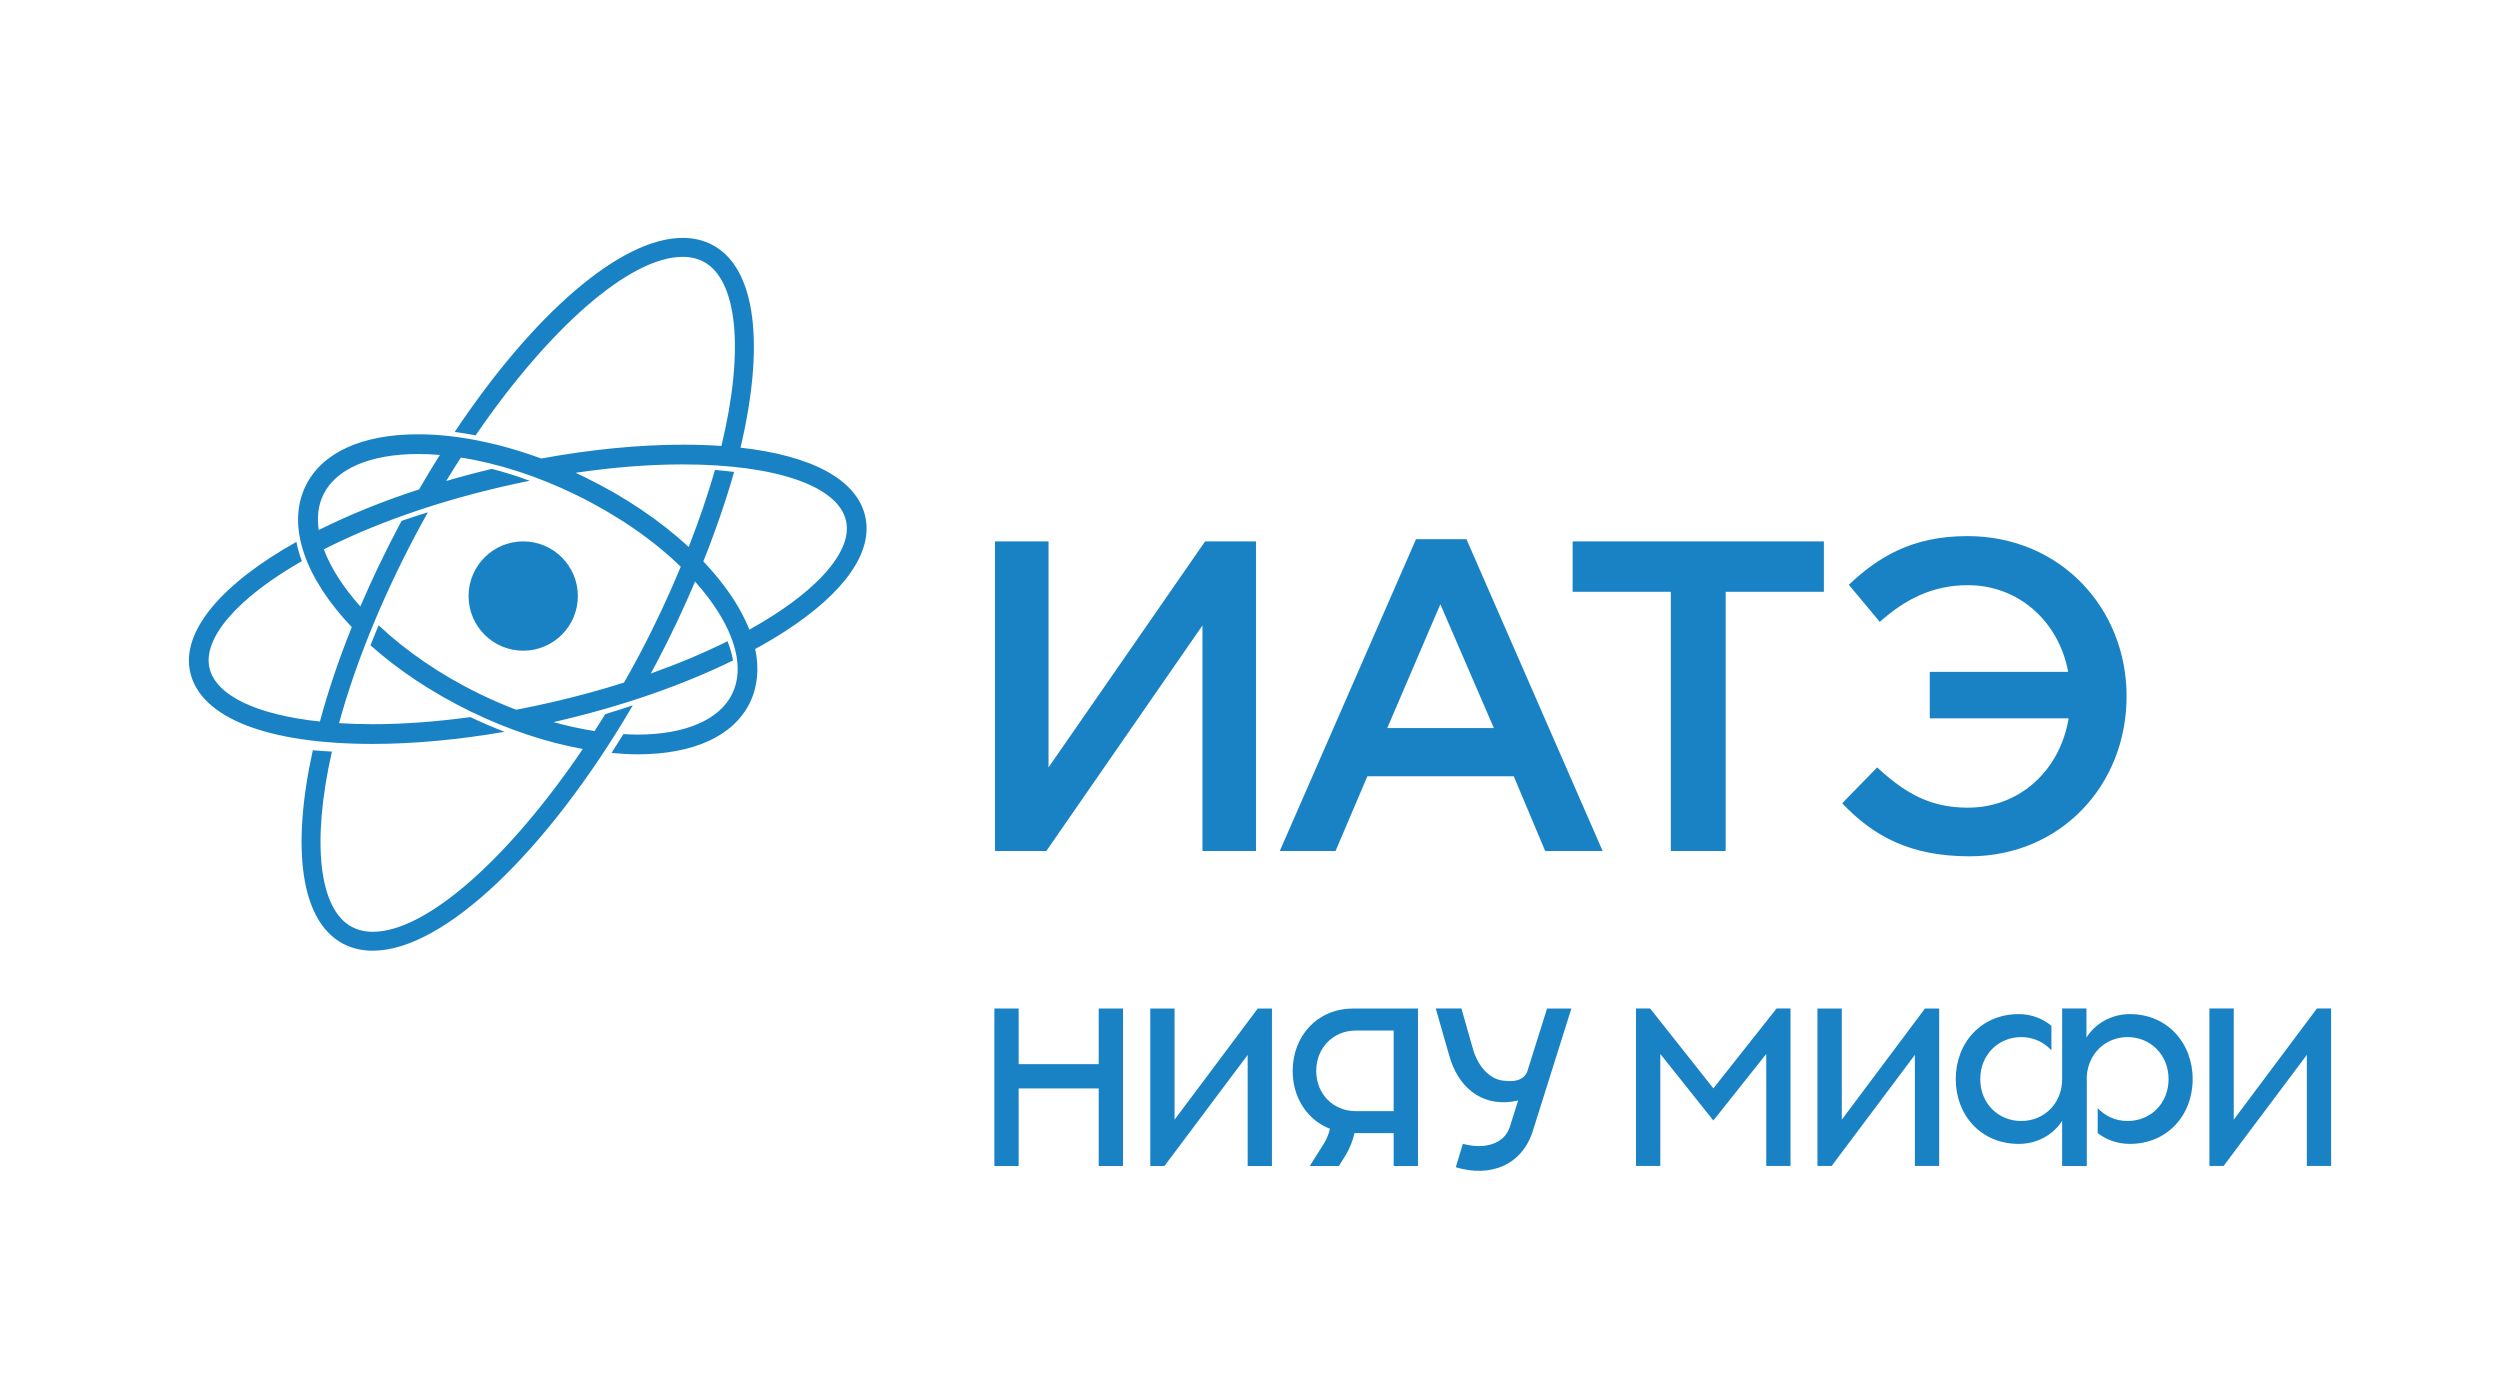 <?xml version="1.0" encoding="utf-8"?>
<!-- Generator: Adobe Illustrator 27.2.0, SVG Export Plug-In . SVG Version: 6.00 Build 0)  -->
<svg version="1.1"
	 id="svg4501" image-rendering="optimizeQuality" shape-rendering="geometricPrecision" text-rendering="geometricPrecision" xmlns:rdf="http://www.w3.org/1999/02/22-rdf-syntax-ns#" xmlns:inkscape="http://www.inkscape.org/namespaces/inkscape" xmlns:cc="http://creativecommons.org/ns#" xmlns:svg="http://www.w3.org/2000/svg" xmlns:sodipodi="http://sodipodi.sourceforge.net/DTD/sodipodi-0.dtd" xmlns:dc="http://purl.org/dc/elements/1.1/" inkscape:version="0.92.1 r15371"
	 xmlns="http://www.w3.org/2000/svg" xmlns:xlink="http://www.w3.org/1999/xlink" x="0px" y="0px" viewBox="0 0 250 140"
	 style="enable-background:new 0 0 250 140;" xml:space="preserve">
<style type="text/css">
	.st0{fill:#1982C4;}
</style>
<sodipodi:namedview  bordercolor="#666666" borderopacity="1" gridtolerance="10" guidetolerance="10" id="namedview4503" inkscape:current-layer="svg4501" inkscape:cx="100" inkscape:cy="44" inkscape:pageopacity="0" inkscape:pageshadow="2" inkscape:window-height="1017" inkscape:window-maximized="1" inkscape:window-width="1920" inkscape:window-x="-8" inkscape:window-y="-8" inkscape:zoom="7.025" objecttolerance="10" pagecolor="#ffffff" showgrid="false">
	</sodipodi:namedview>
<g id="_2723060418880">
	<path id="polygon4490" class="st0" d="M104.631,85.101h-5.129V54.139h5.352V76.74l15.658-22.601h5.086v30.962h-5.352V62.543
		L104.631,85.101z"/>
	<path id="path4492" class="st0" d="M141.602,53.92h5.042l13.621,31.181h-5.746l-3.143-7.473h-14.64l-3.183,7.473h-5.575
		L141.602,53.92z M149.386,72.806l-5.352-12.383l-5.308,12.383H149.386z"/>
	<path id="polygon4494" class="st0" d="M172.567,85.101h-5.483V59.18h-9.82v-5.042h25.124v5.042h-9.82L172.567,85.101z"/>
	<path id="path4496" class="st0" d="M184.219,80.326l3.494-3.585c2.698,2.479,5.177,4.026,9.068,4.026
		c5.261,0,9.24-3.805,10.083-8.937h-13.888v-4.644h13.841c-0.928-4.998-4.91-8.667-10.036-8.667c-3.585,0-6.327,1.457-8.802,3.67
		l-3.099-3.713c2.921-2.745,6.283-4.866,11.857-4.866c9.331,0,15.921,7.253,15.921,16.012c0,8.977-6.68,16.009-15.702,16.009
		C191.119,85.631,187.402,83.688,184.219,80.326L184.219,80.326z"/>
	<path id="path4498" class="st0" d="M57.785,59.606c0,3.018-2.445,5.464-5.464,5.464c-3.015,0-5.464-2.445-5.464-5.464
		c0-3.015,2.449-5.467,5.464-5.467C55.34,54.139,57.785,56.59,57.785,59.606z M41.912,48.935c0.678-1.177,1.369-2.323,2.074-3.44
		c-0.742-0.064-1.471-0.094-2.179-0.094c-4.759,0-8.215,1.477-9.47,4.057c-0.516,1.055-0.654,2.256-0.462,3.544
		C34.836,51.519,38.215,50.142,41.912,48.935z M46.093,45.752c-0.499,0.766-0.989,1.548-1.474,2.347
		c1.483-0.435,3.004-0.84,4.569-1.21c1.248,0.323,2.516,0.722,3.78,1.187c-0.893,0.182-1.788,0.374-2.692,0.581
		c-7.106,1.645-13.152,3.868-17.894,6.276c0.684,1.841,1.939,3.794,3.652,5.713c1.127-2.627,2.408-5.318,3.844-8.033l0.283-0.526
		c0.854-0.297,1.73-0.581,2.631-0.857c-0.418,0.745-0.837,1.501-1.241,2.27c-3.602,6.815-6.111,13.219-7.645,18.815
		c1.069,0.067,2.193,0.105,3.362,0.105c3.072,0,6.374-0.25,9.773-0.708c1.133,0.54,2.276,1.031,3.416,1.467
		c-4.6,0.796-9.085,1.214-13.189,1.214c-10.542,0-17.189-2.607-18.244-7.15c-0.954-4.138,3.227-8.917,10.617-13.055
		c0.121,0.631,0.303,1.275,0.543,1.926c-6.522,3.726-9.915,7.743-9.237,10.684c0.641,2.759,4.731,4.687,11.044,5.355
		c0.805-2.992,1.868-6.161,3.187-9.443c-4.634-4.863-6.569-10.11-4.616-14.117c1.622-3.329,5.615-5.163,11.243-5.163
		c3.791,0,8.046,0.849,12.315,2.422c4.937-0.904,9.766-1.383,14.157-1.383c1.356,0,2.643,0.041,3.865,0.124
		c2.351-9.722,1.554-16.652-1.784-18.423c-0.611-0.323-1.319-0.485-2.094-0.485c-5.312,0-13.415,7.206-20.7,17.85
		c-0.708-0.138-1.406-0.25-2.094-0.337C53.318,31.421,62.055,23.79,68.264,23.79h0.05c1.072,0.006,2.058,0.243,2.931,0.705
		c4.421,2.337,5.217,10.107,2.806,20.272c7.173,0.802,11.625,3.204,12.468,6.853c0.83,3.568-2.05,7.675-8.107,11.571
		c-0.91,0.584-1.875,1.154-2.893,1.706c0.418,1.953,0.246,3.773-0.532,5.373c-1.626,3.325-5.618,5.163-11.247,5.163
		c-0.84,0-1.703-0.058-2.587-0.138c0.398-0.62,0.793-1.248,1.187-1.885c0.472,0.024,0.945,0.05,1.4,0.05
		c4.765,0,8.215-1.48,9.473-4.061c1.245-2.536,0.385-5.976-2.411-9.672c-0.398-0.526-0.833-1.052-1.295-1.571
		c-1.136,2.687-2.422,5.417-3.835,8.093l-0.593,1.103c2.755-0.981,5.335-2.064,7.675-3.23c0.259,0.658,0.446,1.305,0.549,1.923
		c-5.045,2.475-11.099,4.58-17.591,6.081l-0.364,0.085c1.396,0.385,2.772,0.688,4.114,0.893c0.358-0.557,0.714-1.123,1.069-1.693
		c0.931-0.28,1.848-0.57,2.752-0.877C54.7,85.18,44.35,95.072,37.282,95.072c-1.089,0-2.091-0.236-2.981-0.702
		c-4.283-2.27-5.167-9.639-3.018-19.347c0.617,0.058,1.254,0.101,1.909,0.135c-2.091,9.257-1.241,15.817,1.997,17.533
		c0.611,0.323,1.315,0.489,2.094,0.489c5.382,0,13.638-7.406,20.997-18.281c-3.642-0.664-7.484-1.932-11.22-3.753
		c-3.902-1.905-7.294-4.182-10.013-6.62c0.259-0.658,0.54-1.325,0.819-1.993c2.681,2.526,6.117,4.917,10.06,6.839
		c1.221,0.597,2.455,1.13,3.686,1.602c1.214-0.229,2.435-0.485,3.656-0.769c2.455-0.57,4.846-1.221,7.136-1.949
		c0.543-0.948,1.072-1.909,1.588-2.89c1.545-2.917,2.907-5.855,4.084-8.694c-2.789-2.708-6.387-5.186-10.454-7.176
		c-3.861-1.885-7.831-3.163-11.53-3.737L46.093,45.752z M74.934,62.965c0.843-0.469,1.653-0.948,2.414-1.44
		c5.227-3.359,7.867-6.806,7.25-9.466c-0.799-3.467-7.052-5.618-16.319-5.618c-3.353,0-6.98,0.287-10.717,0.837l0.924,0.441
		c3.976,1.939,7.534,4.34,10.383,6.98c1.063-2.725,1.946-5.325,2.631-7.705c0.658,0.058,1.295,0.118,1.912,0.199
		c-0.793,2.783-1.827,5.82-3.079,8.947c0.749,0.789,1.43,1.588,2.044,2.398C73.517,60.045,74.37,61.53,74.934,62.965L74.934,62.965z
		"/>
	<path id="polygon4500" class="st0" d="M171.336,112.053l5.288-6.657v11.199h2.428v-15.746h-1.396l-6.319,7.989l-6.323-7.989h-1.413
		v15.746h2.431v-11.199L171.336,112.053z"/>
	<path id="polygon4502" class="st0" d="M193.918,100.85h-1.42l-8.319,11.116V100.85h-2.435v15.746h1.42l8.324-11.108v11.108h2.431
		L193.918,100.85z"/>
	<path id="polygon4504" class="st0" d="M233.111,116.595v-15.746h-1.42l-8.316,11.116v-11.116h-2.435v15.746h1.42l8.324-11.108
		v11.108H233.111z"/>
	<path id="path4506" class="st0" d="M212.985,101.409c-1.862,0-3.487,0.971-4.34,2.344v-2.904h-2.431v7.062
		c0,2.431-1.794,4.188-4.091,4.188c-2.3,0-4.097-1.757-4.097-4.188c0-2.425,1.797-4.202,4.097-4.202c1.21,0,2.273,0.502,3.018,1.325
		v-2.458c-0.873-0.719-2.01-1.166-3.268-1.166c-3.761,0-6.299,2.883-6.299,6.502c0,3.622,2.54,6.478,6.299,6.478
		c1.868,0,3.487-0.945,4.34-2.314v4.519l2.466,0.01v-9.008c0.155-2.263,1.888-3.888,4.084-3.888c2.293,0,4.094,1.777,4.094,4.202
		c0,2.431-1.801,4.188-4.094,4.188c-1.197,0-2.246-0.485-2.995-1.289v2.496c0.86,0.672,1.976,1.083,3.218,1.083
		c3.737,0,6.28-2.857,6.28-6.478c0-3.618-2.543-6.502-6.28-6.502L212.985,101.409z"/>
	<path id="polygon4508" class="st0" d="M127.195,100.85h-1.416l-8.323,11.116V100.85h-2.428v15.75h1.416l8.323-11.108V116.6h2.428
		V100.85z"/>
	<path id="polygon4510" class="st0" d="M101.865,108.843h8.006v7.757h2.431v-15.75h-2.431v5.564h-8.006v-5.564h-2.428v15.75h2.428
		V108.843z"/>
	<path id="path4512" class="st0" d="M152.701,107.234c-0.56,1.119-2.003,0.857-2.256,0.84c-1.278-0.074-2.391-1.127-2.998-2.705
		c-0.054-0.135-0.101-0.27-1.305-4.519h-2.566c1.204,4.255,1.46,5.076,1.507,5.217c1.015,2.968,3.43,4.742,6.731,3.982l-0.849,2.692
		c-0.57,1.666-2.529,2.232-4.677,1.639l-0.708,2.344c3.379,1.025,6.718-0.111,7.784-3.888l3.773-11.986h-2.431L152.701,107.234z"/>
	<path id="path4514" class="st0" d="M139.365,100.85h-4.101v0.006c-3.579,0.027-5.996,2.783-5.996,6.239
		c0,2.141,0.934,3.999,2.489,5.116c0.378,0.27,0.796,0.493,1.241,0.667c-0.101,0.405-0.243,0.816-0.458,1.227
		c-0.054,0.108-0.132,0.24-1.565,2.492h2.917c0.529-0.84,0.695-1.116,0.739-1.19c0.391-0.684,0.661-1.389,0.81-2.094h3.926v3.285
		h2.431V100.85H139.365z M131.623,107.096c0-2.331,1.733-4.04,3.935-4.04h3.808v8.057h-3.841
		C133.34,111.092,131.623,109.419,131.623,107.096z"/>
</g>
</svg>
